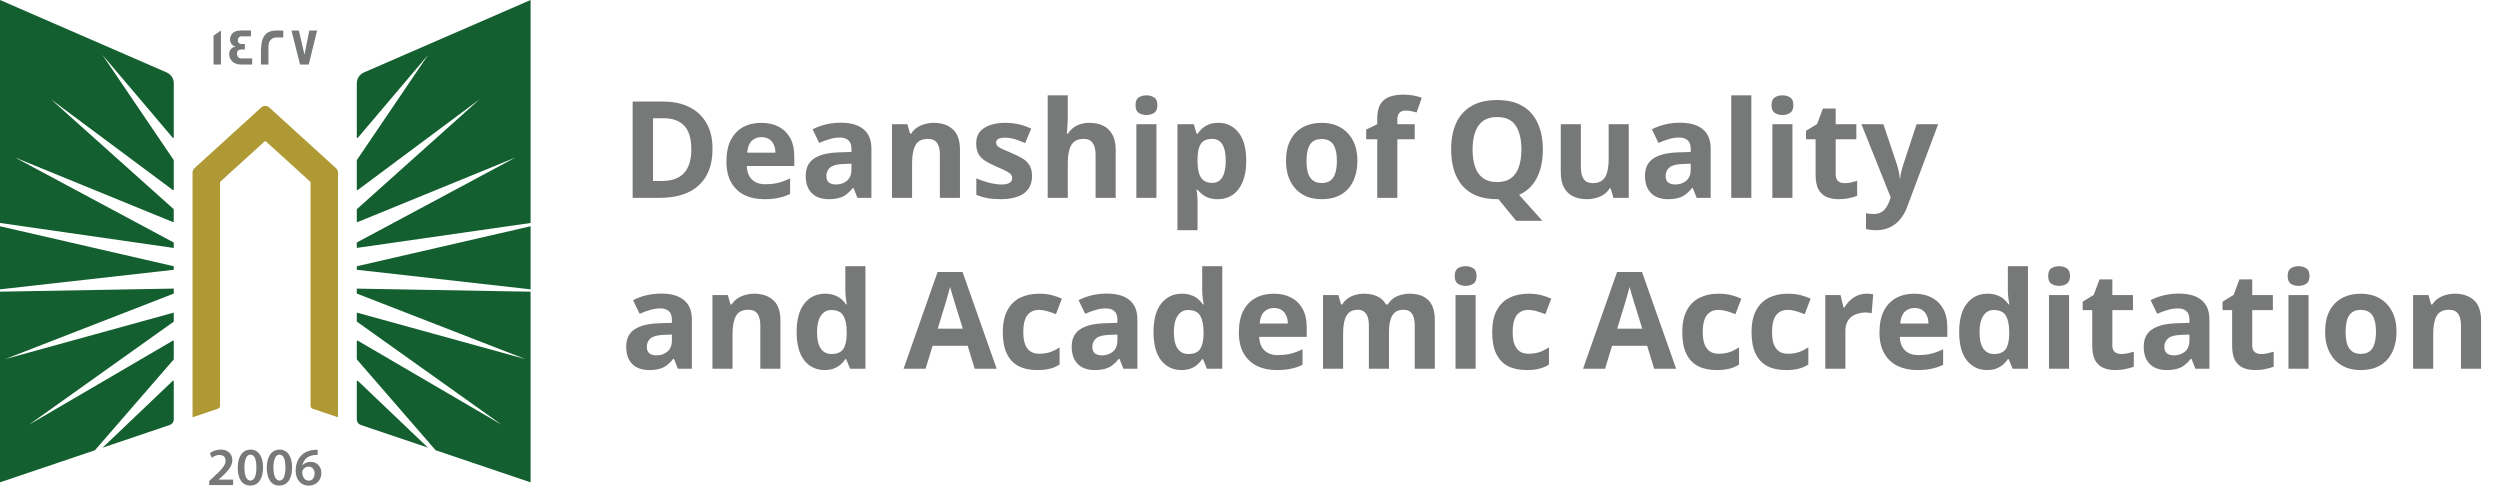 <svg width="278" height="54" viewBox="0 0 278 54" fill="none" xmlns="http://www.w3.org/2000/svg">
<path d="M19.323 32.645L0.577 39.93L19.323 34.761V35.73C19.323 35.751 19.311 35.771 19.295 35.783L3.213 47.234L19.222 37.879C19.266 37.855 19.323 37.882 19.323 37.935V39.938C19.323 39.938 19.32 39.97 19.308 39.982L10.56 50.066L0 53.634V32.433L19.323 32.09V32.645ZM19.21 42.348C19.251 42.307 19.323 42.335 19.323 42.395V46.635C19.323 46.916 19.14 47.166 18.872 47.259L11.41 49.78L19.21 42.348ZM19.323 29.608V29.999L0 32.175V25.16L19.323 29.608ZM18.535 8.057C19.011 8.266 19.323 8.737 19.323 9.256V15.277C19.323 15.337 19.247 15.365 19.206 15.317L11.382 6.09L19.311 17.787C19.313 17.79 19.323 17.812 19.323 17.823V21.077C19.323 21.129 19.262 21.161 19.218 21.129L5.66 11.037L19.3 23.245C19.302 23.248 19.319 23.274 19.319 23.293V24.633C19.319 24.681 19.271 24.709 19.227 24.693L1.676 17.518L19.323 26.97V27.573L0 24.794V0L18.535 8.057Z" fill="#135F30"/>
<path d="M37.586 19.186V46.402L34.756 45.444C34.622 45.4 34.532 45.275 34.532 45.135V20.293C34.532 20.256 34.516 20.22 34.487 20.196L29.587 15.739C29.539 15.695 29.457 15.695 29.409 15.739L24.508 20.196C24.48 20.22 24.464 20.256 24.464 20.293V45.135C24.464 45.275 24.374 45.4 24.24 45.444L21.41 46.402V19.186C21.41 19.001 21.487 18.828 21.625 18.704L29.047 11.95C29.299 11.721 29.689 11.721 29.941 11.95L37.367 18.704C37.505 18.828 37.582 19.001 37.582 19.186H37.586Z" fill="#AF9934"/>
<path d="M59.001 32.437V53.638L48.44 50.066L39.693 39.982C39.681 39.97 39.676 39.938 39.676 39.938V37.935C39.676 37.882 39.733 37.855 39.778 37.879L55.788 47.234L39.705 35.783C39.688 35.771 39.676 35.751 39.676 35.73V34.761L58.422 39.93L39.676 32.645V32.095L59.001 32.437ZM39.791 42.348L47.59 49.78L40.128 47.259C39.859 47.166 39.676 46.916 39.676 46.635V42.395C39.676 42.335 39.75 42.307 39.791 42.348ZM59.001 32.175L39.676 29.999V29.608L59.001 25.16V32.175ZM59.001 24.794L39.676 27.569V26.966L57.325 17.514L39.77 24.693C39.725 24.709 39.676 24.681 39.676 24.633V23.293C39.677 23.273 39.697 23.245 39.697 23.245L53.336 11.037L39.782 21.129C39.737 21.161 39.676 21.129 39.676 21.077V17.823C39.676 17.812 39.687 17.79 39.688 17.787L47.618 6.09L39.795 15.317C39.754 15.366 39.677 15.337 39.676 15.277V9.256C39.676 8.737 39.99 8.266 40.465 8.057L59.001 0V24.794Z" fill="#135F30"/>
<path d="M35.321 50.01V50.581C35.213 50.578 35.097 50.581 34.95 50.597C34.129 50.694 33.735 51.188 33.637 51.727H33.654C33.845 51.51 34.142 51.357 34.536 51.357C35.211 51.357 35.736 51.833 35.736 52.617C35.735 53.357 35.186 54.001 34.353 54.001C33.401 54 32.877 53.288 32.877 52.331C32.877 51.587 33.149 50.979 33.556 50.597C33.914 50.259 34.389 50.07 34.947 50.026C35.109 50.006 35.231 50.006 35.321 50.01ZM27.866 49.994C28.781 49.994 29.253 50.83 29.253 51.968C29.253 53.215 28.761 53.996 27.822 53.996C26.882 53.995 26.439 53.183 26.435 52.004C26.435 50.802 26.952 49.994 27.866 49.994ZM31.096 49.994C32.011 49.994 32.483 50.83 32.483 51.968C32.483 53.215 31.99 53.995 31.051 53.996C30.112 53.996 29.668 53.183 29.664 52.004C29.664 50.802 30.181 49.994 31.096 49.994ZM24.541 49.994C25.407 49.994 25.834 50.533 25.834 51.169C25.834 51.848 25.342 52.395 24.654 53.023L24.317 53.316V53.329H25.923V53.936H23.272L23.264 53.931V53.485L23.728 53.059C24.647 52.218 25.081 51.752 25.085 51.241C25.085 50.891 24.898 50.589 24.386 50.589C24.041 50.589 23.748 50.762 23.553 50.911L23.337 50.392C23.618 50.171 24.045 49.994 24.541 49.994ZM34.3 51.888C34.02 51.888 33.771 52.057 33.657 52.291C33.629 52.347 33.609 52.419 33.609 52.52C33.621 53.031 33.865 53.449 34.345 53.449C34.727 53.449 34.979 53.119 34.979 52.653L34.984 52.657C34.984 52.21 34.735 51.888 34.3 51.888ZM27.846 50.553C27.452 50.553 27.175 51.035 27.175 52.001L27.179 52.004C27.179 52.95 27.439 53.437 27.846 53.437C28.285 53.437 28.509 52.914 28.509 51.985C28.509 51.056 28.293 50.553 27.846 50.553ZM31.075 50.553C30.681 50.553 30.405 51.035 30.404 52.001L30.408 52.004C30.408 52.95 30.669 53.437 31.075 53.437C31.515 53.437 31.738 52.914 31.738 51.985C31.738 51.056 31.523 50.553 31.075 50.553ZM35.329 50.581L35.321 50.585V50.581C35.323 50.582 35.327 50.581 35.329 50.581Z" fill="#777978"/>
<path d="M24.569 7.18H23.744V3.966L24.569 3.391V7.18ZM27.908 4.042H26.835C26.603 4.042 26.448 4.232 26.448 4.465C26.448 4.754 26.603 4.895 26.904 4.895C26.921 4.895 26.973 4.895 27.07 4.891H27.229V5.507C27.229 5.507 27.164 5.506 27.062 5.498H26.883C26.534 5.498 26.354 5.651 26.354 5.957C26.354 6.263 26.525 6.496 26.842 6.496H28.042V7.172L28.038 7.18H26.875C26.257 7.18 25.834 6.963 25.61 6.532C25.529 6.375 25.484 6.202 25.484 6.021C25.484 5.575 25.733 5.273 26.188 5.188C26.123 5.164 26.025 5.116 25.903 5.052C25.683 4.887 25.578 4.665 25.578 4.38C25.578 4.203 25.627 4.038 25.716 3.886C25.912 3.556 26.269 3.391 26.786 3.391H27.908V4.042ZM30.758 3.395C31.226 3.395 31.47 3.394 31.503 3.402V4.159H31.499C31.499 4.159 31.437 4.167 31.328 4.167C31.21 4.167 31.035 4.159 30.807 4.159C30.116 4.159 29.851 4.653 29.851 5.156V7.18H29.018V5.703C29.018 4.203 29.429 3.395 30.758 3.395ZM33.857 6.086L34.394 3.395H35.26L34.333 7.18H33.365L32.414 3.395H33.235L33.857 6.086Z" fill="#777978"/>
<path d="M79.231 16.54C79.231 17.74 79.001 18.745 78.541 19.555C78.081 20.365 77.411 20.975 76.531 21.385C75.661 21.795 74.611 22 73.381 22H70.351V11.29H73.711C74.831 11.29 75.801 11.49 76.621 11.89C77.451 12.29 78.091 12.88 78.541 13.66C79.001 14.43 79.231 15.39 79.231 16.54ZM76.876 16.6C76.876 15.81 76.761 15.16 76.531 14.65C76.301 14.14 75.956 13.765 75.496 13.525C75.046 13.275 74.491 13.15 73.831 13.15H72.616V20.125H73.591C74.701 20.125 75.526 19.83 76.066 19.24C76.606 18.65 76.876 17.77 76.876 16.6ZM84.649 13.66C85.409 13.66 86.059 13.805 86.599 14.095C87.149 14.385 87.574 14.805 87.874 15.355C88.174 15.905 88.324 16.58 88.324 17.38V18.46H83.044C83.064 19.09 83.249 19.585 83.599 19.945C83.959 20.305 84.454 20.485 85.084 20.485C85.614 20.485 86.094 20.435 86.524 20.335C86.954 20.225 87.399 20.06 87.859 19.84V21.565C87.459 21.765 87.034 21.91 86.584 22C86.144 22.1 85.609 22.15 84.979 22.15C84.159 22.15 83.434 22 82.804 21.7C82.174 21.39 81.679 20.925 81.319 20.305C80.959 19.685 80.779 18.905 80.779 17.965C80.779 17.005 80.939 16.21 81.259 15.58C81.589 14.94 82.044 14.46 82.624 14.14C83.204 13.82 83.879 13.66 84.649 13.66ZM84.664 15.25C84.234 15.25 83.874 15.39 83.584 15.67C83.304 15.95 83.139 16.385 83.089 16.975H86.224C86.224 16.645 86.164 16.35 86.044 16.09C85.934 15.83 85.764 15.625 85.534 15.475C85.304 15.325 85.014 15.25 84.664 15.25ZM93.496 13.645C94.596 13.645 95.436 13.885 96.016 14.365C96.606 14.835 96.901 15.56 96.901 16.54V22H95.341L94.906 20.89H94.846C94.616 21.18 94.376 21.42 94.126 21.61C93.886 21.8 93.606 21.935 93.286 22.015C92.976 22.105 92.591 22.15 92.131 22.15C91.651 22.15 91.216 22.06 90.826 21.88C90.446 21.69 90.146 21.405 89.926 21.025C89.706 20.635 89.596 20.145 89.596 19.555C89.596 18.685 89.901 18.045 90.511 17.635C91.121 17.215 92.036 16.985 93.256 16.945L94.681 16.9V16.54C94.681 16.11 94.566 15.795 94.336 15.595C94.116 15.395 93.806 15.295 93.406 15.295C93.006 15.295 92.616 15.355 92.236 15.475C91.856 15.585 91.476 15.725 91.096 15.895L90.361 14.38C90.801 14.15 91.286 13.97 91.816 13.84C92.356 13.71 92.916 13.645 93.496 13.645ZM93.811 18.235C93.091 18.255 92.591 18.385 92.311 18.625C92.031 18.865 91.891 19.18 91.891 19.57C91.891 19.91 91.991 20.155 92.191 20.305C92.391 20.445 92.651 20.515 92.971 20.515C93.451 20.515 93.856 20.375 94.186 20.095C94.516 19.805 94.681 19.4 94.681 18.88V18.205L93.811 18.235ZM103.839 13.66C104.719 13.66 105.424 13.9 105.954 14.38C106.484 14.85 106.749 15.61 106.749 16.66V22H104.514V17.215C104.514 16.625 104.409 16.185 104.199 15.895C103.989 15.595 103.654 15.445 103.194 15.445C102.514 15.445 102.049 15.68 101.799 16.15C101.549 16.61 101.424 17.275 101.424 18.145V22H99.189V13.81H100.899L101.199 14.86H101.319C101.499 14.58 101.719 14.355 101.979 14.185C102.239 14.005 102.529 13.875 102.849 13.795C103.169 13.705 103.499 13.66 103.839 13.66ZM114.763 19.57C114.763 20.12 114.633 20.59 114.373 20.98C114.113 21.36 113.723 21.65 113.203 21.85C112.683 22.05 112.038 22.15 111.268 22.15C110.698 22.15 110.208 22.11 109.798 22.03C109.388 21.96 108.978 21.84 108.568 21.67V19.825C109.008 20.025 109.483 20.19 109.993 20.32C110.503 20.45 110.953 20.515 111.343 20.515C111.783 20.515 112.093 20.45 112.273 20.32C112.463 20.19 112.558 20.02 112.558 19.81C112.558 19.67 112.518 19.545 112.438 19.435C112.368 19.325 112.208 19.2 111.958 19.06C111.708 18.92 111.318 18.74 110.788 18.52C110.278 18.3 109.858 18.085 109.528 17.875C109.198 17.655 108.953 17.395 108.793 17.095C108.633 16.785 108.553 16.4 108.553 15.94C108.553 15.18 108.848 14.61 109.438 14.23C110.028 13.85 110.813 13.66 111.793 13.66C112.303 13.66 112.788 13.71 113.248 13.81C113.708 13.91 114.183 14.075 114.673 14.305L113.998 15.91C113.728 15.79 113.468 15.685 113.218 15.595C112.968 15.505 112.723 15.435 112.483 15.385C112.253 15.335 112.013 15.31 111.763 15.31C111.433 15.31 111.183 15.355 111.013 15.445C110.853 15.535 110.773 15.67 110.773 15.85C110.773 15.98 110.813 16.1 110.893 16.21C110.983 16.31 111.148 16.42 111.388 16.54C111.638 16.66 112.003 16.82 112.483 17.02C112.953 17.21 113.358 17.41 113.698 17.62C114.038 17.82 114.298 18.075 114.478 18.385C114.668 18.685 114.763 19.08 114.763 19.57ZM118.739 12.925C118.739 13.325 118.724 13.71 118.694 14.08C118.674 14.45 118.654 14.71 118.634 14.86H118.754C118.934 14.58 119.144 14.355 119.384 14.185C119.624 14.005 119.889 13.875 120.179 13.795C120.479 13.705 120.794 13.66 121.124 13.66C121.714 13.66 122.229 13.765 122.669 13.975C123.109 14.185 123.449 14.51 123.689 14.95C123.939 15.39 124.064 15.96 124.064 16.66V22H121.829V17.215C121.829 16.625 121.719 16.185 121.499 15.895C121.289 15.595 120.959 15.445 120.509 15.445C120.059 15.445 119.704 15.55 119.444 15.76C119.194 15.97 119.014 16.275 118.904 16.675C118.794 17.075 118.739 17.565 118.739 18.145V22H116.504V10.6H118.739V12.925ZM128.597 13.81V22H126.362V13.81H128.597ZM127.487 10.6C127.817 10.6 128.102 10.68 128.342 10.84C128.582 10.99 128.702 11.275 128.702 11.695C128.702 12.105 128.582 12.39 128.342 12.55C128.102 12.71 127.817 12.79 127.487 12.79C127.147 12.79 126.857 12.71 126.617 12.55C126.387 12.39 126.272 12.105 126.272 11.695C126.272 11.275 126.387 10.99 126.617 10.84C126.857 10.68 127.147 10.6 127.487 10.6ZM135.492 13.66C136.412 13.66 137.157 14.02 137.727 14.74C138.297 15.45 138.582 16.5 138.582 17.89C138.582 18.82 138.447 19.605 138.177 20.245C137.907 20.875 137.537 21.35 137.067 21.67C136.597 21.99 136.052 22.15 135.432 22.15C135.042 22.15 134.702 22.1 134.412 22C134.132 21.9 133.892 21.77 133.692 21.61C133.492 21.45 133.317 21.28 133.167 21.1H133.047C133.087 21.29 133.117 21.49 133.137 21.7C133.157 21.9 133.167 22.1 133.167 22.3V25.6H130.932V13.81H132.747L133.062 14.875H133.167C133.317 14.655 133.497 14.455 133.707 14.275C133.917 14.085 134.167 13.935 134.457 13.825C134.757 13.715 135.102 13.66 135.492 13.66ZM134.772 15.445C134.382 15.445 134.072 15.525 133.842 15.685C133.612 15.845 133.442 16.09 133.332 16.42C133.232 16.74 133.177 17.145 133.167 17.635V17.875C133.167 18.405 133.217 18.855 133.317 19.225C133.417 19.585 133.587 19.86 133.827 20.05C134.067 20.24 134.392 20.335 134.802 20.335C135.142 20.335 135.422 20.24 135.642 20.05C135.862 19.86 136.027 19.58 136.137 19.21C136.247 18.84 136.302 18.39 136.302 17.86C136.302 17.06 136.177 16.46 135.927 16.06C135.687 15.65 135.302 15.445 134.772 15.445ZM150.941 17.89C150.941 18.57 150.846 19.175 150.656 19.705C150.476 20.235 150.211 20.685 149.861 21.055C149.521 21.415 149.106 21.69 148.616 21.88C148.126 22.06 147.571 22.15 146.951 22.15C146.381 22.15 145.851 22.06 145.361 21.88C144.881 21.69 144.466 21.415 144.116 21.055C143.766 20.685 143.491 20.235 143.291 19.705C143.101 19.175 143.006 18.57 143.006 17.89C143.006 16.98 143.166 16.215 143.486 15.595C143.806 14.965 144.266 14.485 144.866 14.155C145.466 13.825 146.176 13.66 146.996 13.66C147.766 13.66 148.446 13.825 149.036 14.155C149.626 14.485 150.091 14.965 150.431 15.595C150.771 16.215 150.941 16.98 150.941 17.89ZM145.286 17.89C145.286 18.43 145.341 18.885 145.451 19.255C145.571 19.615 145.756 19.89 146.006 20.08C146.256 20.26 146.581 20.35 146.981 20.35C147.381 20.35 147.701 20.26 147.941 20.08C148.191 19.89 148.371 19.615 148.481 19.255C148.601 18.885 148.661 18.43 148.661 17.89C148.661 17.35 148.601 16.9 148.481 16.54C148.371 16.18 148.191 15.91 147.941 15.73C147.691 15.55 147.366 15.46 146.966 15.46C146.376 15.46 145.946 15.665 145.676 16.075C145.416 16.475 145.286 17.08 145.286 17.89ZM157.318 15.49H155.383V22H153.148V15.49H151.918V14.41L153.148 13.81V13.21C153.148 12.51 153.263 11.97 153.493 11.59C153.733 11.2 154.068 10.925 154.498 10.765C154.938 10.605 155.453 10.525 156.043 10.525C156.483 10.525 156.878 10.56 157.228 10.63C157.588 10.7 157.878 10.78 158.098 10.87L157.528 12.505C157.358 12.455 157.173 12.41 156.973 12.37C156.773 12.32 156.543 12.295 156.283 12.295C155.973 12.295 155.743 12.39 155.593 12.58C155.453 12.77 155.383 13.01 155.383 13.3V13.81H157.318V15.49ZM171.565 16.63C171.565 17.43 171.47 18.16 171.28 18.82C171.09 19.48 170.8 20.055 170.41 20.545C170.02 21.025 169.525 21.4 168.925 21.67L171.505 24.55H168.595L166.63 22.15C166.6 22.15 166.57 22.15 166.54 22.15C166.52 22.15 166.495 22.15 166.465 22.15C165.595 22.15 164.835 22.02 164.185 21.76C163.545 21.49 163.015 21.115 162.595 20.635C162.185 20.145 161.875 19.56 161.665 18.88C161.465 18.2 161.365 17.445 161.365 16.615C161.365 15.505 161.545 14.54 161.905 13.72C162.275 12.9 162.835 12.265 163.585 11.815C164.345 11.355 165.31 11.125 166.48 11.125C167.64 11.125 168.595 11.355 169.345 11.815C170.095 12.265 170.65 12.905 171.01 13.735C171.38 14.555 171.565 15.52 171.565 16.63ZM163.75 16.63C163.75 17.38 163.845 18.025 164.035 18.565C164.225 19.105 164.52 19.52 164.92 19.81C165.32 20.1 165.835 20.245 166.465 20.245C167.115 20.245 167.635 20.1 168.025 19.81C168.425 19.52 168.715 19.105 168.895 18.565C169.085 18.025 169.18 17.38 169.18 16.63C169.18 15.5 168.97 14.615 168.55 13.975C168.13 13.335 167.44 13.015 166.48 13.015C165.84 13.015 165.32 13.16 164.92 13.45C164.52 13.74 164.225 14.155 164.035 14.695C163.845 15.235 163.75 15.88 163.75 16.63ZM181.118 13.81V22H179.408L179.108 20.95H178.988C178.818 21.23 178.598 21.46 178.328 21.64C178.068 21.81 177.778 21.935 177.458 22.015C177.138 22.105 176.808 22.15 176.468 22.15C175.888 22.15 175.378 22.045 174.938 21.835C174.498 21.625 174.158 21.3 173.918 20.86C173.678 20.42 173.558 19.85 173.558 19.15V13.81H175.793V18.595C175.793 19.175 175.898 19.615 176.108 19.915C176.318 20.215 176.653 20.365 177.113 20.365C177.573 20.365 177.928 20.26 178.178 20.05C178.438 19.84 178.618 19.535 178.718 19.135C178.828 18.735 178.883 18.245 178.883 17.665V13.81H181.118ZM186.822 13.645C187.922 13.645 188.762 13.885 189.342 14.365C189.932 14.835 190.227 15.56 190.227 16.54V22H188.667L188.232 20.89H188.172C187.942 21.18 187.702 21.42 187.452 21.61C187.212 21.8 186.932 21.935 186.612 22.015C186.302 22.105 185.917 22.15 185.457 22.15C184.977 22.15 184.542 22.06 184.152 21.88C183.772 21.69 183.472 21.405 183.252 21.025C183.032 20.635 182.922 20.145 182.922 19.555C182.922 18.685 183.227 18.045 183.837 17.635C184.447 17.215 185.362 16.985 186.582 16.945L188.007 16.9V16.54C188.007 16.11 187.892 15.795 187.662 15.595C187.442 15.395 187.132 15.295 186.732 15.295C186.332 15.295 185.942 15.355 185.562 15.475C185.182 15.585 184.802 15.725 184.422 15.895L183.687 14.38C184.127 14.15 184.612 13.97 185.142 13.84C185.682 13.71 186.242 13.645 186.822 13.645ZM187.137 18.235C186.417 18.255 185.917 18.385 185.637 18.625C185.357 18.865 185.217 19.18 185.217 19.57C185.217 19.91 185.317 20.155 185.517 20.305C185.717 20.445 185.977 20.515 186.297 20.515C186.777 20.515 187.182 20.375 187.512 20.095C187.842 19.805 188.007 19.4 188.007 18.88V18.205L187.137 18.235ZM194.749 22H192.514V10.6H194.749V22ZM199.32 13.81V22H197.085V13.81H199.32ZM198.21 10.6C198.54 10.6 198.825 10.68 199.065 10.84C199.305 10.99 199.425 11.275 199.425 11.695C199.425 12.105 199.305 12.39 199.065 12.55C198.825 12.71 198.54 12.79 198.21 12.79C197.87 12.79 197.58 12.71 197.34 12.55C197.11 12.39 196.995 12.105 196.995 11.695C196.995 11.275 197.11 10.99 197.34 10.84C197.58 10.68 197.87 10.6 198.21 10.6ZM205.105 20.365C205.355 20.365 205.595 20.34 205.825 20.29C206.055 20.24 206.285 20.18 206.515 20.11V21.775C206.275 21.875 205.975 21.96 205.615 22.03C205.265 22.11 204.88 22.15 204.46 22.15C203.97 22.15 203.53 22.07 203.14 21.91C202.76 21.75 202.455 21.475 202.225 21.085C202.005 20.685 201.895 20.135 201.895 19.435V15.49H200.83V14.545L202.06 13.795L202.705 12.07H204.13V13.81H206.425V15.49H204.13V19.435C204.13 19.745 204.22 19.98 204.4 20.14C204.58 20.29 204.815 20.365 205.105 20.365ZM206.989 13.81H209.434L210.979 18.415C211.029 18.565 211.069 18.715 211.099 18.865C211.139 19.015 211.169 19.17 211.189 19.33C211.219 19.49 211.239 19.66 211.249 19.84H211.294C211.324 19.58 211.364 19.335 211.414 19.105C211.474 18.865 211.539 18.635 211.609 18.415L213.124 13.81H215.524L212.059 23.05C211.849 23.61 211.574 24.08 211.234 24.46C210.904 24.84 210.519 25.125 210.079 25.315C209.639 25.505 209.159 25.6 208.639 25.6C208.389 25.6 208.169 25.585 207.979 25.555C207.799 25.535 207.639 25.51 207.499 25.48V23.71C207.609 23.73 207.739 23.75 207.889 23.77C208.049 23.79 208.214 23.8 208.384 23.8C208.694 23.8 208.959 23.735 209.179 23.605C209.409 23.475 209.599 23.295 209.749 23.065C209.899 22.845 210.019 22.605 210.109 22.345L210.244 21.94L206.989 13.81Z" fill="#777978"/>
<path d="M73.531 32.645C74.631 32.645 75.471 32.885 76.051 33.365C76.641 33.835 76.936 34.56 76.936 35.54V41H75.376L74.941 39.89H74.881C74.651 40.18 74.411 40.42 74.161 40.61C73.921 40.8 73.641 40.935 73.321 41.015C73.011 41.105 72.626 41.15 72.166 41.15C71.686 41.15 71.251 41.06 70.861 40.88C70.481 40.69 70.181 40.405 69.961 40.025C69.741 39.635 69.631 39.145 69.631 38.555C69.631 37.685 69.936 37.045 70.546 36.635C71.156 36.215 72.071 35.985 73.291 35.945L74.716 35.9V35.54C74.716 35.11 74.601 34.795 74.371 34.595C74.151 34.395 73.841 34.295 73.441 34.295C73.041 34.295 72.651 34.355 72.271 34.475C71.891 34.585 71.511 34.725 71.131 34.895L70.396 33.38C70.836 33.15 71.321 32.97 71.851 32.84C72.391 32.71 72.951 32.645 73.531 32.645ZM73.846 37.235C73.126 37.255 72.626 37.385 72.346 37.625C72.066 37.865 71.926 38.18 71.926 38.57C71.926 38.91 72.026 39.155 72.226 39.305C72.426 39.445 72.686 39.515 73.006 39.515C73.486 39.515 73.891 39.375 74.221 39.095C74.551 38.805 74.716 38.4 74.716 37.88V37.205L73.846 37.235ZM83.873 32.66C84.753 32.66 85.458 32.9 85.988 33.38C86.518 33.85 86.783 34.61 86.783 35.66V41H84.548V36.215C84.548 35.625 84.443 35.185 84.233 34.895C84.023 34.595 83.688 34.445 83.228 34.445C82.548 34.445 82.083 34.68 81.833 35.15C81.583 35.61 81.458 36.275 81.458 37.145V41H79.223V32.81H80.933L81.233 33.86H81.353C81.533 33.58 81.753 33.355 82.013 33.185C82.273 33.005 82.563 32.875 82.883 32.795C83.203 32.705 83.533 32.66 83.873 32.66ZM91.677 41.15C90.767 41.15 90.022 40.795 89.442 40.085C88.872 39.365 88.587 38.31 88.587 36.92C88.587 35.52 88.877 34.46 89.457 33.74C90.037 33.02 90.797 32.66 91.737 32.66C92.127 32.66 92.472 32.715 92.772 32.825C93.072 32.925 93.327 33.065 93.537 33.245C93.757 33.425 93.942 33.63 94.092 33.86H94.167C94.137 33.7 94.102 33.47 94.062 33.17C94.022 32.86 94.002 32.545 94.002 32.225V29.6H96.237V41H94.527L94.092 39.935H94.002C93.862 40.155 93.682 40.36 93.462 40.55C93.252 40.73 93.002 40.875 92.712 40.985C92.422 41.095 92.077 41.15 91.677 41.15ZM92.457 39.365C93.077 39.365 93.512 39.185 93.762 38.825C94.012 38.455 94.142 37.905 94.152 37.175V36.935C94.152 36.135 94.027 35.525 93.777 35.105C93.537 34.685 93.087 34.475 92.427 34.475C91.937 34.475 91.552 34.69 91.272 35.12C90.992 35.54 90.852 36.15 90.852 36.95C90.852 37.75 90.992 38.355 91.272 38.765C91.552 39.165 91.947 39.365 92.457 39.365ZM108.385 41L107.605 38.45H103.705L102.925 41H100.48L104.26 30.245H107.035L110.83 41H108.385ZM106.285 34.055C106.235 33.885 106.17 33.67 106.09 33.41C106.01 33.15 105.93 32.885 105.85 32.615C105.77 32.345 105.705 32.11 105.655 31.91C105.605 32.11 105.535 32.36 105.445 32.66C105.365 32.95 105.285 33.23 105.205 33.5C105.135 33.76 105.08 33.945 105.04 34.055L104.275 36.545H107.065L106.285 34.055ZM115.337 41.15C114.527 41.15 113.837 41.005 113.267 40.715C112.697 40.415 112.262 39.955 111.962 39.335C111.662 38.715 111.512 37.92 111.512 36.95C111.512 35.95 111.682 35.135 112.022 34.505C112.362 33.875 112.832 33.41 113.432 33.11C114.042 32.81 114.742 32.66 115.532 32.66C116.092 32.66 116.577 32.715 116.987 32.825C117.407 32.935 117.772 33.065 118.082 33.215L117.422 34.94C117.072 34.8 116.742 34.685 116.432 34.595C116.132 34.505 115.832 34.46 115.532 34.46C115.142 34.46 114.817 34.555 114.557 34.745C114.297 34.925 114.102 35.2 113.972 35.57C113.852 35.93 113.792 36.385 113.792 36.935C113.792 37.475 113.857 37.925 113.987 38.285C114.127 38.635 114.327 38.9 114.587 39.08C114.847 39.25 115.162 39.335 115.532 39.335C116.002 39.335 116.417 39.275 116.777 39.155C117.137 39.025 117.487 38.85 117.827 38.63V40.535C117.487 40.755 117.127 40.91 116.747 41C116.377 41.1 115.907 41.15 115.337 41.15ZM123.072 32.645C124.172 32.645 125.012 32.885 125.592 33.365C126.182 33.835 126.477 34.56 126.477 35.54V41H124.917L124.482 39.89H124.422C124.192 40.18 123.952 40.42 123.702 40.61C123.462 40.8 123.182 40.935 122.862 41.015C122.552 41.105 122.167 41.15 121.707 41.15C121.227 41.15 120.792 41.06 120.402 40.88C120.022 40.69 119.722 40.405 119.502 40.025C119.282 39.635 119.172 39.145 119.172 38.555C119.172 37.685 119.477 37.045 120.087 36.635C120.697 36.215 121.612 35.985 122.832 35.945L124.257 35.9V35.54C124.257 35.11 124.142 34.795 123.912 34.595C123.692 34.395 123.382 34.295 122.982 34.295C122.582 34.295 122.192 34.355 121.812 34.475C121.432 34.585 121.052 34.725 120.672 34.895L119.937 33.38C120.377 33.15 120.862 32.97 121.392 32.84C121.932 32.71 122.492 32.645 123.072 32.645ZM123.387 37.235C122.667 37.255 122.167 37.385 121.887 37.625C121.607 37.865 121.467 38.18 121.467 38.57C121.467 38.91 121.567 39.155 121.767 39.305C121.967 39.445 122.227 39.515 122.547 39.515C123.027 39.515 123.432 39.375 123.762 39.095C124.092 38.805 124.257 38.4 124.257 37.88V37.205L123.387 37.235ZM131.359 41.15C130.449 41.15 129.704 40.795 129.124 40.085C128.554 39.365 128.269 38.31 128.269 36.92C128.269 35.52 128.559 34.46 129.139 33.74C129.719 33.02 130.479 32.66 131.419 32.66C131.809 32.66 132.154 32.715 132.454 32.825C132.754 32.925 133.009 33.065 133.219 33.245C133.439 33.425 133.624 33.63 133.774 33.86H133.849C133.819 33.7 133.784 33.47 133.744 33.17C133.704 32.86 133.684 32.545 133.684 32.225V29.6H135.919V41H134.209L133.774 39.935H133.684C133.544 40.155 133.364 40.36 133.144 40.55C132.934 40.73 132.684 40.875 132.394 40.985C132.104 41.095 131.759 41.15 131.359 41.15ZM132.139 39.365C132.759 39.365 133.194 39.185 133.444 38.825C133.694 38.455 133.824 37.905 133.834 37.175V36.935C133.834 36.135 133.709 35.525 133.459 35.105C133.219 34.685 132.769 34.475 132.109 34.475C131.619 34.475 131.234 34.69 130.954 35.12C130.674 35.54 130.534 36.15 130.534 36.95C130.534 37.75 130.674 38.355 130.954 38.765C131.234 39.165 131.629 39.365 132.139 39.365ZM141.632 32.66C142.392 32.66 143.042 32.805 143.582 33.095C144.132 33.385 144.557 33.805 144.857 34.355C145.157 34.905 145.307 35.58 145.307 36.38V37.46H140.027C140.047 38.09 140.232 38.585 140.582 38.945C140.942 39.305 141.437 39.485 142.067 39.485C142.597 39.485 143.077 39.435 143.507 39.335C143.937 39.225 144.382 39.06 144.842 38.84V40.565C144.442 40.765 144.017 40.91 143.567 41C143.127 41.1 142.592 41.15 141.962 41.15C141.142 41.15 140.417 41 139.787 40.7C139.157 40.39 138.662 39.925 138.302 39.305C137.942 38.685 137.762 37.905 137.762 36.965C137.762 36.005 137.922 35.21 138.242 34.58C138.572 33.94 139.027 33.46 139.607 33.14C140.187 32.82 140.862 32.66 141.632 32.66ZM141.647 34.25C141.217 34.25 140.857 34.39 140.567 34.67C140.287 34.95 140.122 35.385 140.072 35.975H143.207C143.207 35.645 143.147 35.35 143.027 35.09C142.917 34.83 142.747 34.625 142.517 34.475C142.287 34.325 141.997 34.25 141.647 34.25ZM156.734 32.66C157.664 32.66 158.364 32.9 158.834 33.38C159.314 33.85 159.554 34.61 159.554 35.66V41H157.319V36.215C157.319 35.625 157.219 35.185 157.019 34.895C156.819 34.595 156.509 34.445 156.089 34.445C155.499 34.445 155.079 34.655 154.829 35.075C154.579 35.495 154.454 36.1 154.454 36.89V41H152.219V36.215C152.219 35.825 152.174 35.5 152.084 35.24C151.994 34.98 151.859 34.785 151.679 34.655C151.499 34.515 151.269 34.445 150.989 34.445C150.579 34.445 150.254 34.55 150.014 34.76C149.774 34.97 149.604 35.275 149.504 35.675C149.404 36.075 149.354 36.565 149.354 37.145V41H147.119V32.81H148.829L149.129 33.86H149.249C149.419 33.58 149.629 33.355 149.879 33.185C150.129 33.005 150.404 32.875 150.704 32.795C151.014 32.705 151.324 32.66 151.634 32.66C152.234 32.66 152.744 32.76 153.164 32.96C153.584 33.15 153.904 33.45 154.124 33.86H154.319C154.569 33.44 154.914 33.135 155.354 32.945C155.804 32.755 156.264 32.66 156.734 32.66ZM164.09 32.81V41H161.855V32.81H164.09ZM162.98 29.6C163.31 29.6 163.595 29.68 163.835 29.84C164.075 29.99 164.195 30.275 164.195 30.695C164.195 31.105 164.075 31.39 163.835 31.55C163.595 31.71 163.31 31.79 162.98 31.79C162.64 31.79 162.35 31.71 162.11 31.55C161.88 31.39 161.765 31.105 161.765 30.695C161.765 30.275 161.88 29.99 162.11 29.84C162.35 29.68 162.64 29.6 162.98 29.6ZM169.755 41.15C168.945 41.15 168.255 41.005 167.685 40.715C167.115 40.415 166.68 39.955 166.38 39.335C166.08 38.715 165.93 37.92 165.93 36.95C165.93 35.95 166.1 35.135 166.44 34.505C166.78 33.875 167.25 33.41 167.85 33.11C168.46 32.81 169.16 32.66 169.95 32.66C170.51 32.66 170.995 32.715 171.405 32.825C171.825 32.935 172.19 33.065 172.5 33.215L171.84 34.94C171.49 34.8 171.16 34.685 170.85 34.595C170.55 34.505 170.25 34.46 169.95 34.46C169.56 34.46 169.235 34.555 168.975 34.745C168.715 34.925 168.52 35.2 168.39 35.57C168.27 35.93 168.21 36.385 168.21 36.935C168.21 37.475 168.275 37.925 168.405 38.285C168.545 38.635 168.745 38.9 169.005 39.08C169.265 39.25 169.58 39.335 169.95 39.335C170.42 39.335 170.835 39.275 171.195 39.155C171.555 39.025 171.905 38.85 172.245 38.63V40.535C171.905 40.755 171.545 40.91 171.165 41C170.795 41.1 170.325 41.15 169.755 41.15ZM183.942 41L183.162 38.45H179.262L178.482 41H176.037L179.817 30.245H182.592L186.387 41H183.942ZM181.842 34.055C181.792 33.885 181.727 33.67 181.647 33.41C181.567 33.15 181.487 32.885 181.407 32.615C181.327 32.345 181.262 32.11 181.212 31.91C181.162 32.11 181.092 32.36 181.002 32.66C180.922 32.95 180.842 33.23 180.762 33.5C180.692 33.76 180.637 33.945 180.597 34.055L179.832 36.545H182.622L181.842 34.055ZM190.893 41.15C190.083 41.15 189.393 41.005 188.823 40.715C188.253 40.415 187.818 39.955 187.518 39.335C187.218 38.715 187.068 37.92 187.068 36.95C187.068 35.95 187.238 35.135 187.578 34.505C187.918 33.875 188.388 33.41 188.988 33.11C189.598 32.81 190.298 32.66 191.088 32.66C191.648 32.66 192.133 32.715 192.543 32.825C192.963 32.935 193.328 33.065 193.638 33.215L192.978 34.94C192.628 34.8 192.298 34.685 191.988 34.595C191.688 34.505 191.388 34.46 191.088 34.46C190.698 34.46 190.373 34.555 190.113 34.745C189.853 34.925 189.658 35.2 189.528 35.57C189.408 35.93 189.348 36.385 189.348 36.935C189.348 37.475 189.413 37.925 189.543 38.285C189.683 38.635 189.883 38.9 190.143 39.08C190.403 39.25 190.718 39.335 191.088 39.335C191.558 39.335 191.973 39.275 192.333 39.155C192.693 39.025 193.043 38.85 193.383 38.63V40.535C193.043 40.755 192.683 40.91 192.303 41C191.933 41.1 191.463 41.15 190.893 41.15ZM198.598 41.15C197.788 41.15 197.098 41.005 196.528 40.715C195.958 40.415 195.523 39.955 195.223 39.335C194.923 38.715 194.773 37.92 194.773 36.95C194.773 35.95 194.943 35.135 195.283 34.505C195.623 33.875 196.093 33.41 196.693 33.11C197.303 32.81 198.003 32.66 198.793 32.66C199.353 32.66 199.838 32.715 200.248 32.825C200.668 32.935 201.033 33.065 201.343 33.215L200.683 34.94C200.333 34.8 200.003 34.685 199.693 34.595C199.393 34.505 199.093 34.46 198.793 34.46C198.403 34.46 198.078 34.555 197.818 34.745C197.558 34.925 197.363 35.2 197.233 35.57C197.113 35.93 197.053 36.385 197.053 36.935C197.053 37.475 197.118 37.925 197.248 38.285C197.388 38.635 197.588 38.9 197.848 39.08C198.108 39.25 198.423 39.335 198.793 39.335C199.263 39.335 199.678 39.275 200.038 39.155C200.398 39.025 200.748 38.85 201.088 38.63V40.535C200.748 40.755 200.388 40.91 200.008 41C199.638 41.1 199.168 41.15 198.598 41.15ZM207.548 32.66C207.658 32.66 207.788 32.665 207.938 32.675C208.088 32.685 208.208 32.7 208.298 32.72L208.133 34.82C208.063 34.8 207.958 34.785 207.818 34.775C207.688 34.755 207.573 34.745 207.473 34.745C207.183 34.745 206.903 34.785 206.633 34.865C206.363 34.935 206.118 35.05 205.898 35.21C205.688 35.37 205.518 35.585 205.388 35.855C205.268 36.115 205.208 36.44 205.208 36.83V41H202.973V32.81H204.668L204.998 34.19H205.103C205.263 33.91 205.463 33.655 205.703 33.425C205.943 33.195 206.218 33.01 206.528 32.87C206.848 32.73 207.188 32.66 207.548 32.66ZM212.867 32.66C213.627 32.66 214.277 32.805 214.817 33.095C215.367 33.385 215.792 33.805 216.092 34.355C216.392 34.905 216.542 35.58 216.542 36.38V37.46H211.262C211.282 38.09 211.467 38.585 211.817 38.945C212.177 39.305 212.672 39.485 213.302 39.485C213.832 39.485 214.312 39.435 214.742 39.335C215.172 39.225 215.617 39.06 216.077 38.84V40.565C215.677 40.765 215.252 40.91 214.802 41C214.362 41.1 213.827 41.15 213.197 41.15C212.377 41.15 211.652 41 211.022 40.7C210.392 40.39 209.897 39.925 209.537 39.305C209.177 38.685 208.997 37.905 208.997 36.965C208.997 36.005 209.157 35.21 209.477 34.58C209.807 33.94 210.262 33.46 210.842 33.14C211.422 32.82 212.097 32.66 212.867 32.66ZM212.882 34.25C212.452 34.25 212.092 34.39 211.802 34.67C211.522 34.95 211.357 35.385 211.307 35.975H214.442C214.442 35.645 214.382 35.35 214.262 35.09C214.152 34.83 213.982 34.625 213.752 34.475C213.522 34.325 213.232 34.25 212.882 34.25ZM220.949 41.15C220.039 41.15 219.294 40.795 218.714 40.085C218.144 39.365 217.859 38.31 217.859 36.92C217.859 35.52 218.149 34.46 218.729 33.74C219.309 33.02 220.069 32.66 221.009 32.66C221.399 32.66 221.744 32.715 222.044 32.825C222.344 32.925 222.599 33.065 222.809 33.245C223.029 33.425 223.214 33.63 223.364 33.86H223.439C223.409 33.7 223.374 33.47 223.334 33.17C223.294 32.86 223.274 32.545 223.274 32.225V29.6H225.509V41H223.799L223.364 39.935H223.274C223.134 40.155 222.954 40.36 222.734 40.55C222.524 40.73 222.274 40.875 221.984 40.985C221.694 41.095 221.349 41.15 220.949 41.15ZM221.729 39.365C222.349 39.365 222.784 39.185 223.034 38.825C223.284 38.455 223.414 37.905 223.424 37.175V36.935C223.424 36.135 223.299 35.525 223.049 35.105C222.809 34.685 222.359 34.475 221.699 34.475C221.209 34.475 220.824 34.69 220.544 35.12C220.264 35.54 220.124 36.15 220.124 36.95C220.124 37.75 220.264 38.355 220.544 38.765C220.824 39.165 221.219 39.365 221.729 39.365ZM230.081 32.81V41H227.846V32.81H230.081ZM228.971 29.6C229.301 29.6 229.586 29.68 229.826 29.84C230.066 29.99 230.186 30.275 230.186 30.695C230.186 31.105 230.066 31.39 229.826 31.55C229.586 31.71 229.301 31.79 228.971 31.79C228.631 31.79 228.341 31.71 228.101 31.55C227.871 31.39 227.756 31.105 227.756 30.695C227.756 30.275 227.871 29.99 228.101 29.84C228.341 29.68 228.631 29.6 228.971 29.6ZM235.867 39.365C236.117 39.365 236.357 39.34 236.587 39.29C236.817 39.24 237.047 39.18 237.277 39.11V40.775C237.037 40.875 236.737 40.96 236.377 41.03C236.027 41.11 235.642 41.15 235.222 41.15C234.732 41.15 234.292 41.07 233.902 40.91C233.522 40.75 233.217 40.475 232.987 40.085C232.767 39.685 232.657 39.135 232.657 38.435V34.49H231.592V33.545L232.822 32.795L233.467 31.07H234.892V32.81H237.187V34.49H234.892V38.435C234.892 38.745 234.982 38.98 235.162 39.14C235.342 39.29 235.577 39.365 235.867 39.365ZM242.281 32.645C243.381 32.645 244.221 32.885 244.801 33.365C245.391 33.835 245.686 34.56 245.686 35.54V41H244.126L243.691 39.89H243.631C243.401 40.18 243.161 40.42 242.911 40.61C242.671 40.8 242.391 40.935 242.071 41.015C241.761 41.105 241.376 41.15 240.916 41.15C240.436 41.15 240.001 41.06 239.611 40.88C239.231 40.69 238.931 40.405 238.711 40.025C238.491 39.635 238.381 39.145 238.381 38.555C238.381 37.685 238.686 37.045 239.296 36.635C239.906 36.215 240.821 35.985 242.041 35.945L243.466 35.9V35.54C243.466 35.11 243.351 34.795 243.121 34.595C242.901 34.395 242.591 34.295 242.191 34.295C241.791 34.295 241.401 34.355 241.021 34.475C240.641 34.585 240.261 34.725 239.881 34.895L239.146 33.38C239.586 33.15 240.071 32.97 240.601 32.84C241.141 32.71 241.701 32.645 242.281 32.645ZM242.596 37.235C241.876 37.255 241.376 37.385 241.096 37.625C240.816 37.865 240.676 38.18 240.676 38.57C240.676 38.91 240.776 39.155 240.976 39.305C241.176 39.445 241.436 39.515 241.756 39.515C242.236 39.515 242.641 39.375 242.971 39.095C243.301 38.805 243.466 38.4 243.466 37.88V37.205L242.596 37.235ZM251.423 39.365C251.673 39.365 251.913 39.34 252.143 39.29C252.373 39.24 252.603 39.18 252.833 39.11V40.775C252.593 40.875 252.293 40.96 251.933 41.03C251.583 41.11 251.198 41.15 250.778 41.15C250.288 41.15 249.848 41.07 249.458 40.91C249.078 40.75 248.773 40.475 248.543 40.085C248.323 39.685 248.213 39.135 248.213 38.435V34.49H247.148V33.545L248.378 32.795L249.023 31.07H250.448V32.81H252.743V34.49H250.448V38.435C250.448 38.745 250.538 38.98 250.718 39.14C250.898 39.29 251.133 39.365 251.423 39.365ZM256.712 32.81V41H254.477V32.81H256.712ZM255.602 29.6C255.932 29.6 256.217 29.68 256.457 29.84C256.697 29.99 256.817 30.275 256.817 30.695C256.817 31.105 256.697 31.39 256.457 31.55C256.217 31.71 255.932 31.79 255.602 31.79C255.262 31.79 254.972 31.71 254.732 31.55C254.502 31.39 254.387 31.105 254.387 30.695C254.387 30.275 254.502 29.99 254.732 29.84C254.972 29.68 255.262 29.6 255.602 29.6ZM266.488 36.89C266.488 37.57 266.393 38.175 266.203 38.705C266.023 39.235 265.758 39.685 265.408 40.055C265.068 40.415 264.653 40.69 264.163 40.88C263.673 41.06 263.118 41.15 262.498 41.15C261.928 41.15 261.398 41.06 260.908 40.88C260.428 40.69 260.013 40.415 259.663 40.055C259.313 39.685 259.038 39.235 258.838 38.705C258.648 38.175 258.553 37.57 258.553 36.89C258.553 35.98 258.713 35.215 259.033 34.595C259.353 33.965 259.813 33.485 260.413 33.155C261.013 32.825 261.723 32.66 262.543 32.66C263.313 32.66 263.993 32.825 264.583 33.155C265.173 33.485 265.638 33.965 265.978 34.595C266.318 35.215 266.488 35.98 266.488 36.89ZM260.833 36.89C260.833 37.43 260.888 37.885 260.998 38.255C261.118 38.615 261.303 38.89 261.553 39.08C261.803 39.26 262.128 39.35 262.528 39.35C262.928 39.35 263.248 39.26 263.488 39.08C263.738 38.89 263.918 38.615 264.028 38.255C264.148 37.885 264.208 37.43 264.208 36.89C264.208 36.35 264.148 35.9 264.028 35.54C263.918 35.18 263.738 34.91 263.488 34.73C263.238 34.55 262.913 34.46 262.513 34.46C261.923 34.46 261.493 34.665 261.223 35.075C260.963 35.475 260.833 36.08 260.833 36.89ZM272.985 32.66C273.865 32.66 274.57 32.9 275.1 33.38C275.63 33.85 275.895 34.61 275.895 35.66V41H273.66V36.215C273.66 35.625 273.555 35.185 273.345 34.895C273.135 34.595 272.8 34.445 272.34 34.445C271.66 34.445 271.195 34.68 270.945 35.15C270.695 35.61 270.57 36.275 270.57 37.145V41H268.335V32.81H270.045L270.345 33.86H270.465C270.645 33.58 270.865 33.355 271.125 33.185C271.385 33.005 271.675 32.875 271.995 32.795C272.315 32.705 272.645 32.66 272.985 32.66Z" fill="#777978"/>
</svg>
